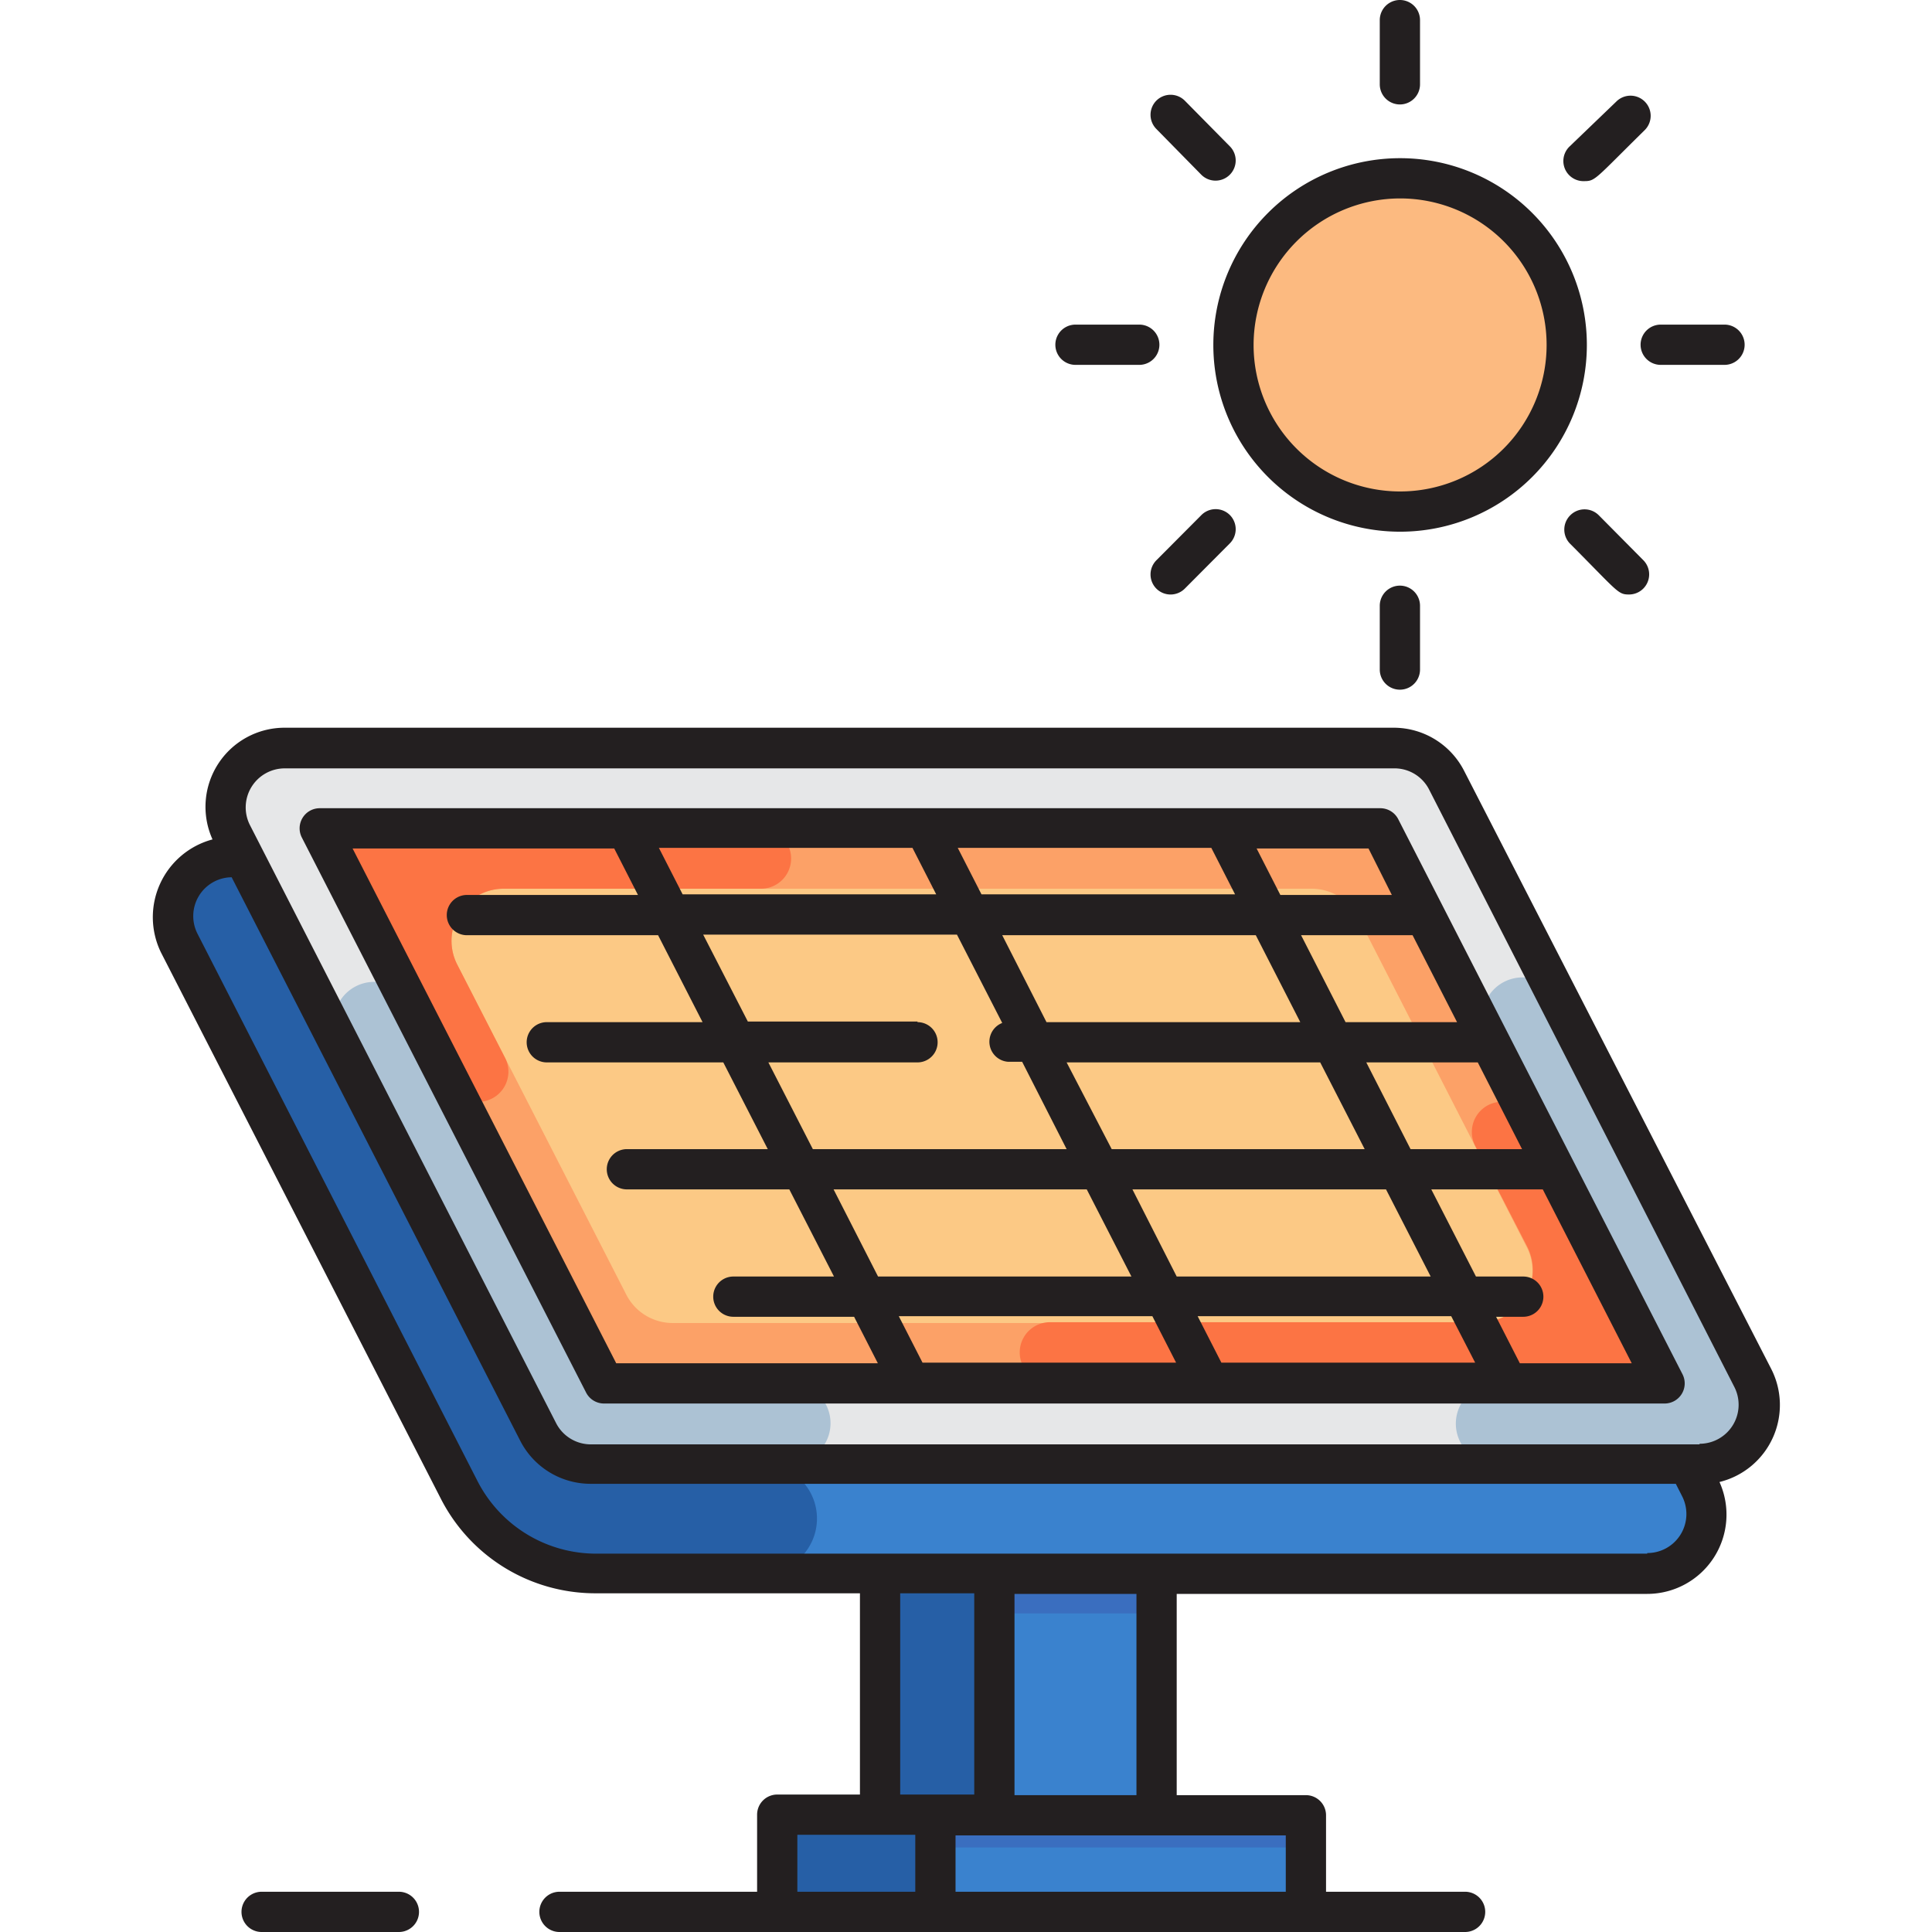 <svg xmlns="http://www.w3.org/2000/svg" viewBox="0 0 96 96" id="solar-panel"><g><path fill="#3a82ce" d="M81.85,78.17H29.64A7.65,7.65,0,0,1,22.83,74L8.93,46.87a2.94,2.94,0,0,1,2.62-4.28h.57L26.74,71.14a2.94,2.94,0,0,0,2.62,1.6H83.88l.59,1.15A2.94,2.94,0,0,1,81.85,78.17Z"></path><path fill="#265fa6" d="M29.36,72.74a2.94,2.94,0,0,1-2.62-1.6L12.12,42.59h-.57a2.94,2.94,0,0,0-2.62,4.28L22.83,74a7.65,7.65,0,0,0,6.81,4.17h8.07a2.72,2.72,0,1,0,0-5.43Z"></path><path fill="#e6e7e8" d="M87.07,68.46,71.86,38.76a2.94,2.94,0,0,0-2.62-1.6H14.15a2.94,2.94,0,0,0-2.62,4.28l15.21,29.7a2.94,2.94,0,0,0,2.62,1.6H84.45A2.94,2.94,0,0,0,87.07,68.46ZM30,68.74,15.89,41.16h52.7L82.71,68.74Z"></path><path fill="#acc2d4" d="M87.07 68.46l-9.63-18.8a2 2 0 10-3.57 1.82l8.84 17.26H74.34a2 2 0 000 4H84.45A2.94 2.94 0 0087.07 68.46zM30 68.74l-9.5-18.55A2 2 0 1017 52l9.79 19.12a2.94 2.94 0 002.62 1.6h9.82a2 2 0 002-2.39h0a2 2 0 00-2-1.61z"></path><polygon fill="#fcc985" points="30.01 68.74 82.71 68.74 68.59 41.16 15.89 41.16 30.01 68.74"></polygon><path fill="#fca167" d="M68.59,41.16H15.89L30,68.74h52.7Zm5,24.58H33.43a2.59,2.59,0,0,1-2.31-1.41l-8.4-16.4A2.59,2.59,0,0,1,25,44.16H65.18a2.59,2.59,0,0,1,2.3,1.41L75.88,62A2.59,2.59,0,0,1,73.57,65.74Z"></path><path fill="#fc7444" d="M74.53 54.75a1.5 1.5 0 00-1.23 2.18l2.58 5a2.59 2.59 0 01-2.3 3.77H52.17a1.5 1.5 0 100 3H82.71L76 55.56A1.51 1.51 0 0074.53 54.75zM22.72 47.93A2.59 2.59 0 0125 44.16H37.81a1.5 1.5 0 000-3H15.89l6.54 12.77a1.52 1.52 0 001.33.82 1.5 1.5 0 001.34-2.18z"></path><rect width="8.06" height="12.03" x="49.41" y="78.17" fill="#3a82ce" transform="rotate(180 53.44 84.185)"></rect><rect width="8.06" height="2" x="49.41" y="78.17" fill="#3a6ebf" transform="rotate(180 53.44 79.17)"></rect><rect width="5.68" height="12.03" x="43.72" y="78.17" fill="#265fa6" transform="rotate(180 46.565 84.185)"></rect><rect width="18.42" height="4.78" x="46.48" y="90.2" fill="#3a82ce" transform="rotate(180 55.685 92.595)"></rect><rect width="18.42" height="1.59" x="46.48" y="90.2" fill="#3a6ebf" transform="rotate(180 55.685 91)"></rect><rect width="7.85" height="4.78" x="38.62" y="90.2" fill="#265fa6" transform="rotate(180 42.55 92.595)"></rect><circle cx="69.57" cy="17.14" r="8.28" fill="#fcba80"></circle><path fill="#231f20" d="M88,68,72.75,38.3a3.93,3.93,0,0,0-3.51-2.14H14.15a3.93,3.93,0,0,0-3.59,5.55A4,4,0,0,0,8,47.33l13.9,27.13a8.62,8.62,0,0,0,7.7,4.71H42.73v10H38.62a1,1,0,0,0-1,1V94H27.8a1,1,0,1,0,0,2h45a1,1,0,0,0,0-2H65.89V90.2a1,1,0,0,0-1-1H58.47v-10H81.85a3.94,3.94,0,0,0,3.59-5.56A3.94,3.94,0,0,0,88,68ZM44.73,79.17h3.68v10H44.73Zm-5.11,12h5.86V94H39.62ZM63.89,94H47.48V91.2H63.89ZM56.47,89.2H50.41v-10h6.06Zm25.38-12H29.64a6.62,6.62,0,0,1-5.92-3.62L9.82,46.41a1.93,1.93,0,0,1,1.69-2.82l14.34,28a3.93,3.93,0,0,0,3.51,2.14H83.27l.31.61A1.94,1.94,0,0,1,81.85,77.17Zm2.6-5.43H29.36a1.94,1.94,0,0,1-1.73-1.06L12.42,41a1.94,1.94,0,0,1,1.73-2.82H69.24A1.93,1.93,0,0,1,71,39.21L86.18,68.92A1.94,1.94,0,0,1,84.45,71.74Z"></path><path fill="#231f20" d="M69.48 40.71a1 1 0 00-.89-.55H15.89A1 1 0 0015 41.62L29.12 69.19a1 1 0 00.89.55h52.7a1 1 0 00.89-1.46zm-8.79 27l-1.18-2.31h12.6l1.19 2.31zm-14.85 0l-1.18-2.31h12.6l1.18 2.31zm-.25-16.95H37.16l-2.22-4.32H47.55l2.25 4.39a1 1 0 00.3 1.93h.69L53 57.1H40.39l-2.21-4.31h7.41a1 1 0 000-2zm-.25-8.63l1.18 2.31H33.92l-1.18-2.31zm14.85 0l1.18 2.31H48.77l-1.18-2.31zM72.4 50.79H66.86l-2.21-4.32h5.54zm-7.79 0H52L49.8 46.47H62.4zM54 59.1l2.22 4.33H43.63L41.42 59.1zm4.47 4.33L56.27 59.1h12.6l2.22 4.33zM55.24 57.1L53 52.79h12.6l2.21 4.31zm12.65-4.31h5.54l2.2 4.31H70.09zm1.27-8.32H63.62l-1.18-2.31H68zM17.52 42.16h13l1.18 2.31h-8.5a1 1 0 000 2H32.7l2.21 4.32H27.17a1 1 0 000 2h8.77l2.21 4.31h-7a1 1 0 000 2h8.07l2.22 4.33h-5a1 1 0 100 2h6l1.18 2.31h-13zm58 25.58l-1.18-2.31h1.35a1 1 0 000-2H73.34L71.12 59.1h5.54l4.42 8.64zM69.57 26.42a9.28 9.28 0 10-9.28-9.28A9.28 9.28 0 0069.57 26.42zm0-16.56a7.28 7.28 0 11-7.28 7.28A7.29 7.29 0 0169.57 9.86zM69.56 5.19a1 1 0 001-1V1a1 1 0 10-2 0V4.19A1 1 0 0069.56 5.19zM68.56 30.1v3.17a1 1 0 102 0V30.1a1 1 0 10-2 0zM81.52 17.13a1 1 0 001 1h3.17a1 1 0 000-2H82.52A1 1 0 0081.52 17.13zM53.44 18.13h3.17a1 1 0 000-2H53.44a1 1 0 000 2zM78.73 9c.55 0 .54-.12 3-2.54a1 1 0 000-1.41 1 1 0 00-1.42 0L78 7.27A1 1 0 0078.73 9zM59.69 25.6l-2.23 2.24a1 1 0 000 1.41 1 1 0 001.41 0L61.11 27a1 1 0 000-1.41A1 1 0 0059.69 25.6zM79.44 25.6a1 1 0 00-1.41 0A1 1 0 0078 27c2.4 2.41 2.39 2.54 2.94 2.54a1 1 0 00.71-1.71zM59.69 8.68a1 1 0 001.42 0 1 1 0 000-1.41L58.87 5a1 1 0 00-1.41 0 1 1 0 000 1.41zM19.83 94H13a1 1 0 000 2h6.82a1 1 0 000-2z"></path></g></svg>